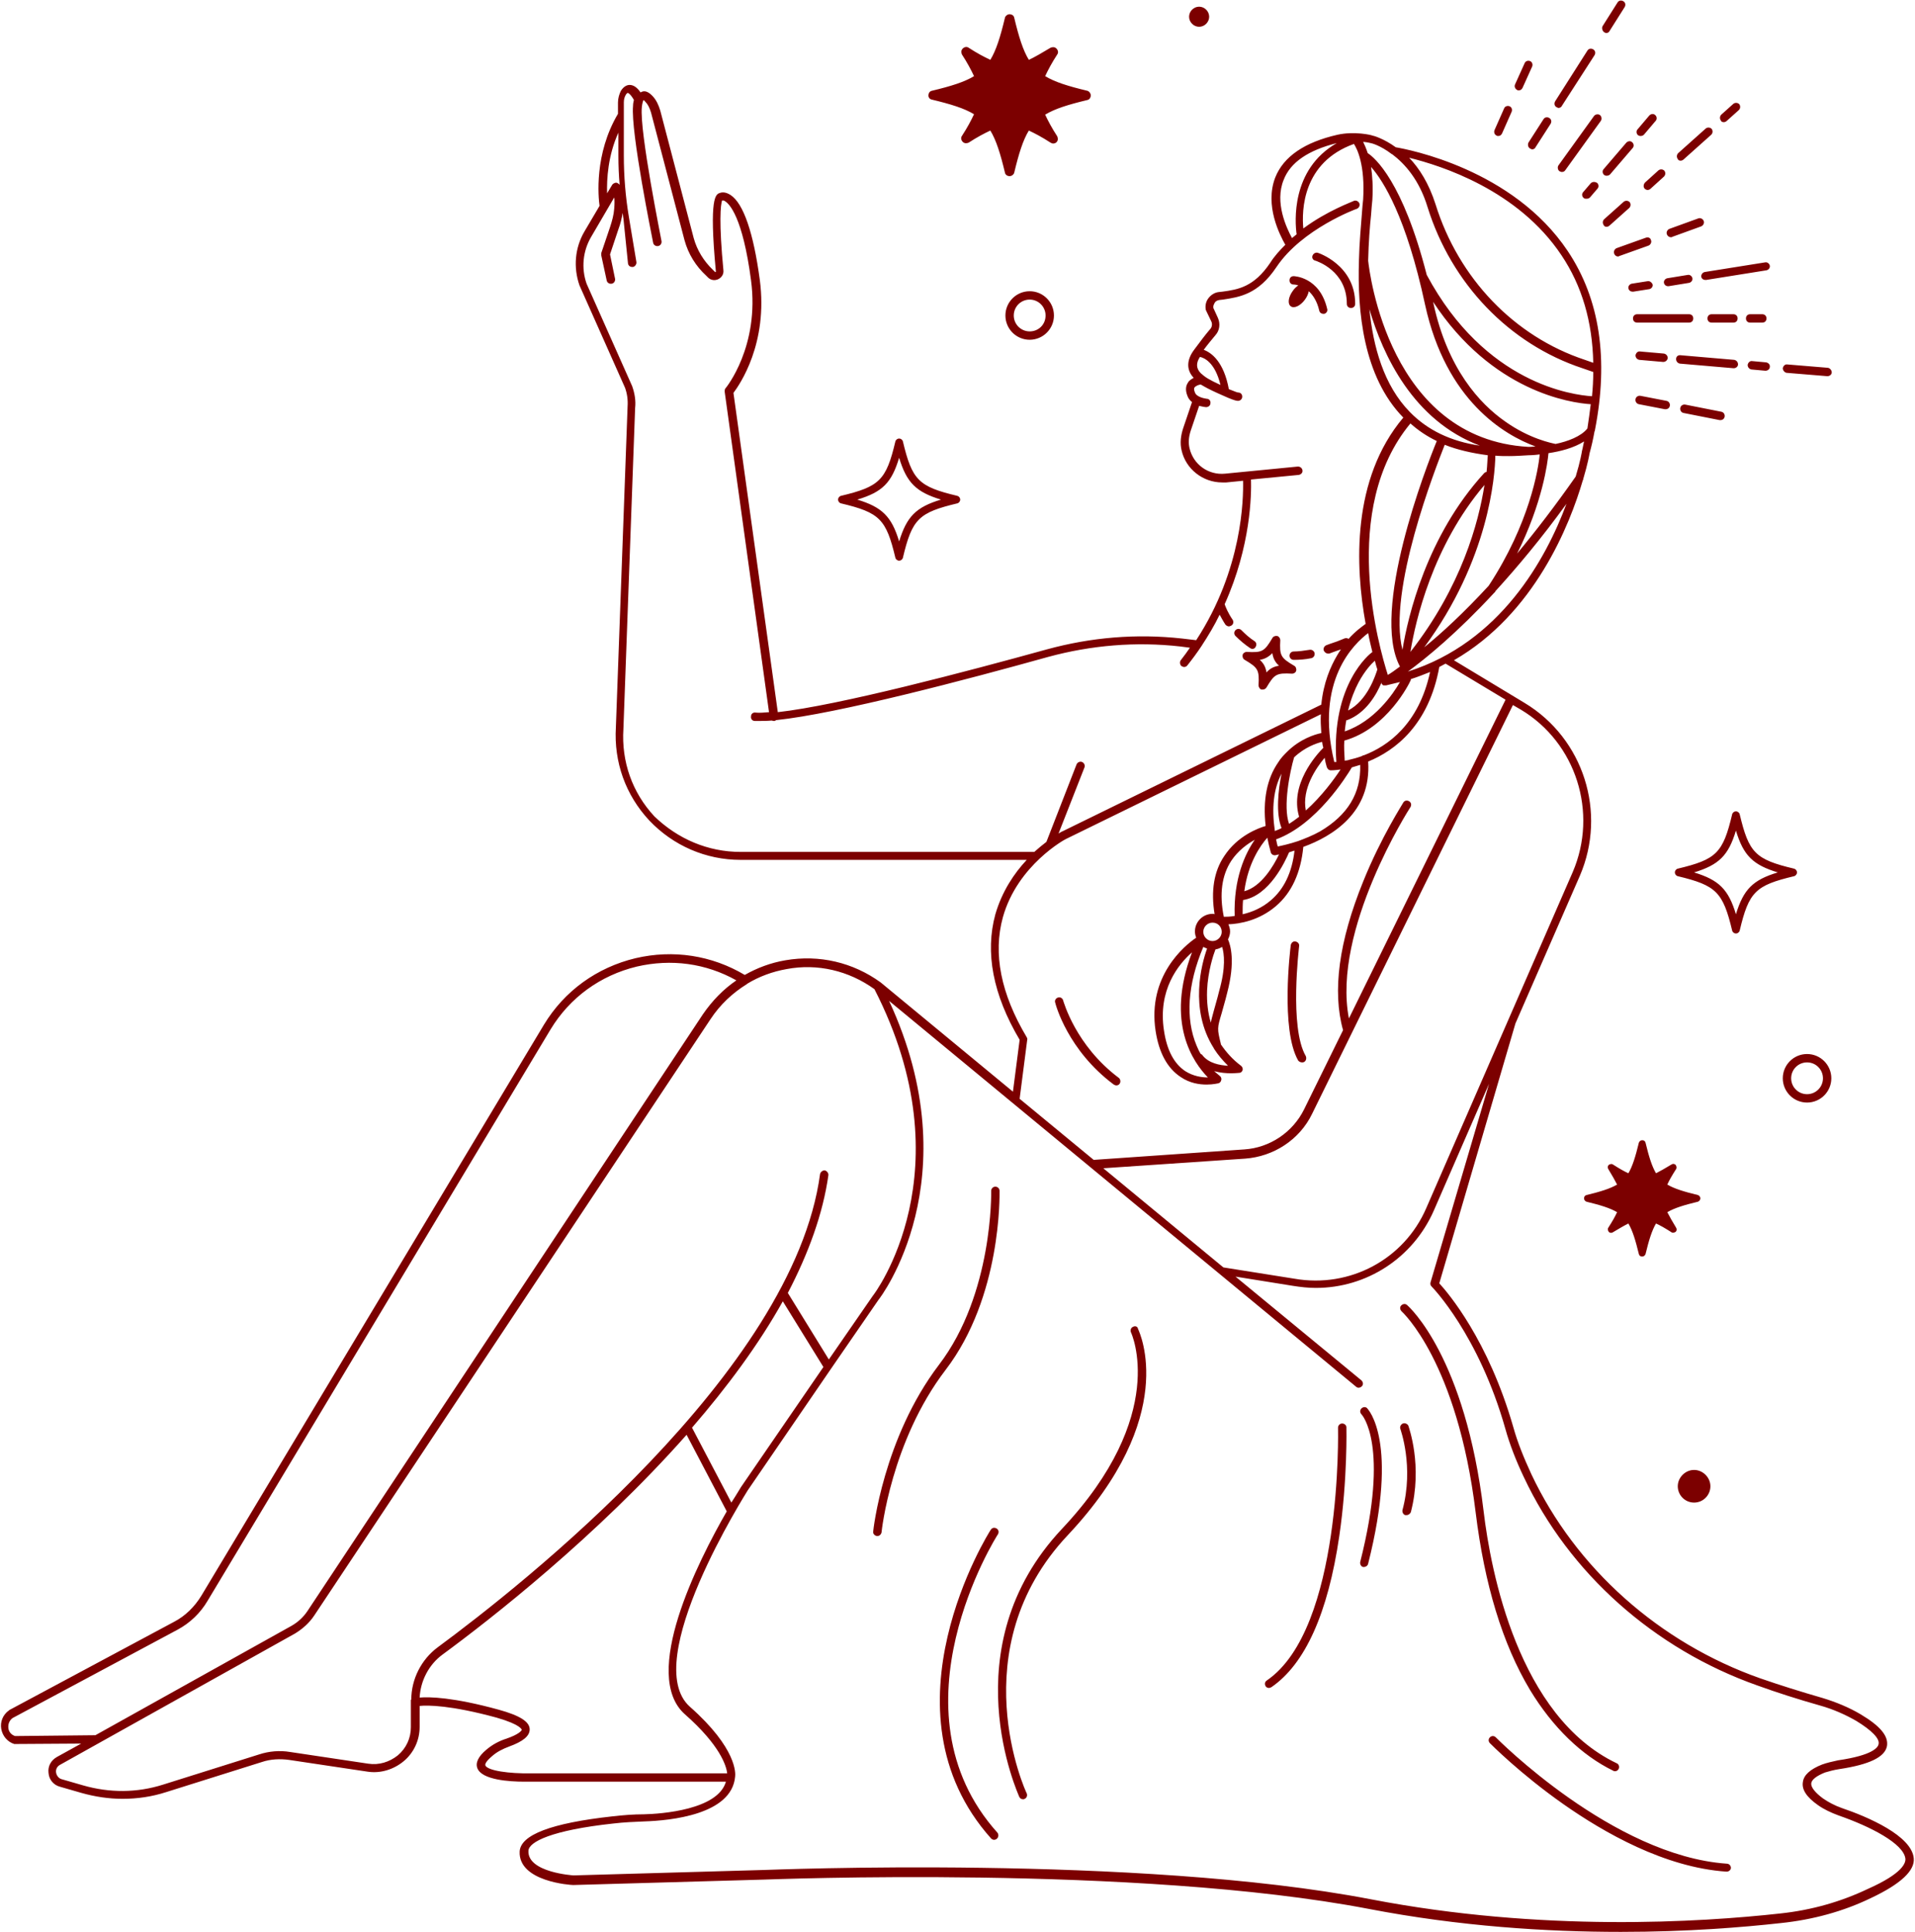 <?xml version="1.0" encoding="UTF-8" standalone="no"?><svg xmlns="http://www.w3.org/2000/svg" xmlns:xlink="http://www.w3.org/1999/xlink" fill="#000000" height="461.8" preserveAspectRatio="xMidYMid meet" version="1" viewBox="0.0 -0.2 457.7 461.8" width="457.7" zoomAndPan="magnify"><g id="change1_1"><path d="M313.7,60.9c0.2-0.5,0.7-0.8,1.2-0.7c0.1,0,9,2.9,9,12.2c0,0.6-0.4,1-1,1s-1-0.4-1-1 c0-7.9-7.2-10.2-7.5-10.3C313.8,62,313.5,61.4,313.7,60.9z M312.8,69.4c1,0.9,2,2.4,2.5,4.6c0.1,0.5,0.5,0.8,1,0.8 c0.1,0,0.2,0,0.2,0c0.5-0.1,0.9-0.7,0.7-1.2c-1.8-7.7-8-7.8-8-7.8c-0.6,0-1,0.4-1,1s0.4,1,1,1c0,0,0.5,0,1.1,0.2 c-0.4,0.3-0.9,0.7-1.3,1.3c-1.1,1.5-1.3,3.1-0.5,3.7c0.8,0.6,2.3-0.1,3.4-1.6C312.4,70.7,312.7,70,312.8,69.4z M311.2,253.7 c0.2,0,0.3,0,0.5-0.1c0.5-0.3,0.6-0.9,0.4-1.4c-4-6.8-1.6-26.1-1.6-26.3c0.1-0.5-0.3-1-0.9-1.1c-0.5-0.1-1,0.3-1.1,0.9 c-0.1,0.8-2.5,20.2,1.8,27.6C310.5,253.5,310.8,253.7,311.2,253.7z M266.2,259c0.2,0.1,0.4,0.2,0.6,0.2c0.3,0,0.6-0.1,0.8-0.4 c0.3-0.4,0.2-1.1-0.2-1.4c-10.4-7.8-13.2-18.3-13.3-18.5c-0.1-0.5-0.7-0.9-1.2-0.7c-0.5,0.1-0.9,0.7-0.7,1.2 C252.3,239.9,255.2,250.8,266.2,259z M447.2,453.4c-6.6,3.2-13.9,5.2-21.6,6c-9,1-22.3,2.1-38.2,2.1c-17.7,0-38.5-1.3-60.3-5.5 c-55.4-10.6-143.5-7-144.4-7l-45.7,1.3c-0.6,0-13.1-0.8-12.8-8c0.2-4,7.6-6.8,22.1-8.4c2.6-0.3,5.1-0.5,7.6-0.5 c4.3-0.1,17.7-1.1,19.6-7.8h-46.8c-0.4,0-0.8,0-1.4,0c-3.5,0-10.1-0.4-11.2-3.2c-0.5-1.3,0.2-2.8,2.1-4.4c1.4-1.2,3-2.1,4.9-2.7 c2.9-1,3.6-1.9,3.6-2.1c0,0-0.1-1.2-6-2.9c-11-3-16.5-3-18.4-2.8v5c0,3.2-1.4,6.2-3.8,8.2s-5.6,3-8.7,2.5l-18.7-2.8 c-2.2-0.3-4.4-0.2-6.5,0.5l-22.9,7.2c-3.4,1.1-6.9,1.6-10.4,1.6c-3.3,0-6.6-0.5-9.8-1.4l-5.2-1.5c-1.5-0.4-2.6-1.7-2.7-3.3 c-0.2-1.6,0.6-3,2-3.8l5.8-3.2l-15.7,0.1c0,0,0,0,0,0c-0.1,0-0.2,0-0.3,0c-1.6-0.5-2.8-1.9-3.1-3.6c-0.3-1.7,0.4-3.4,1.8-4.4 c0,0,0.1,0,0.1-0.1l39.4-21.1c2.7-1.4,4.9-3.6,6.5-6.2l81.9-136.5c4.9-8.1,12.7-13.7,21.9-15.9c9-2.1,18.2-0.7,26.1,4 c3-1.7,6.2-2.9,9.7-3.5c8.1-1.4,16.2,0.5,22.8,5.3c0,0,0,0,0,0c0,0,0,0,0,0l31.6,26.1l1.6-12.4c-6.4-10.8-8.3-20.9-5.8-30 c1.6-5.5,4.5-9.8,7.5-13H177c-8.3,0-16.1-3.4-21.8-9.4c-5.7-6.1-8.5-14-8-22.3l2.8-76.7c0.1-1.5-0.1-3-0.6-4.4l-10.9-24.5 c-1.5-4.3-1.1-9,1.2-12.9l3.6-6.1c-0.3-2.1-1.3-12.4,4.4-22v-2.7c0-1,0.3-2,0.7-2.8c0.7-1.1,1.5-1.4,2.1-1.4c0,0,0,0,0,0 c0.9,0,1.8,0.6,2.6,1.8c0.1-0.1,0.3-0.2,0.4-0.2c0.8-0.3,1.7,0.2,2.6,1.2c0.8,0.9,1.3,2,1.7,3.3l8,30.5c0.8,2.9,2.4,5.5,4.6,7.6 l0.5,0.5c0,0,0.1,0.1,0.1,0c0.1,0,0.1-0.1,0.1-0.1c-1.7-18,0-18.5,1-18.8c0.6-0.2,1.4-0.2,2.5,0.5c3.1,2,5.5,9.1,7,20.3 c2,15.2-4.8,25-6.3,27l10.6,76.3c14.5-1.6,45.5-9.8,64.3-15c10.6-2.9,21.4-3.8,32.3-2.6l3.4,0.4c11.1-17,11.3-33.9,11.2-38.1l-4,0.4 c-0.3,0-0.6,0-1,0c-4.6,0-8.7-3.2-9.7-7.7c-0.4-1.7-0.2-3.5,0.4-5.3l2.1-6.2c-0.5-0.4-0.9-0.9-1.1-1.5c-0.6-1.5-0.3-2.5,0.1-3.1 c0.3-0.6,0.9-0.9,1.4-1.2c-1.8-1.9-1.7-4.3,0.1-6.7c0.2-0.3,0.4-0.5,0.6-0.8c0.9-1.2,2-2.7,3.2-4.1c0.5-0.5,0.6-1.3,0.3-1.9 l-1.2-2.5c0-0.1-0.1-0.2-0.1-0.2c-0.2-1,0-2,0.6-2.8c0.6-0.8,1.5-1.4,2.5-1.5l0.9-0.1c3.7-0.5,7.5-1.1,11.4-6.9c1-1.6,2.3-3,3.6-4.3 c-1.3-2.3-5-9.4-2.4-16.1c2-5,7-8.4,14.9-10.2c4.1-0.9,8.2,0.1,8.3,0.2c0.2,0,2.7,0.7,5.6,2.8c2.9,0.5,28,5.2,41.1,24.8 c7.7,11.5,9.8,25.9,6.5,42.8c0,0.1,0,0.2-0.1,0.3c-0.3,1.7-0.7,3.5-1.2,5.3c0,0.1-0.4,2.4-1.5,6.1c0,0.1,0,0.2-0.1,0.3 c-3.1,10.6-11.5,31.9-30.8,43l16.9,10.2c14.1,8.5,19.7,26.2,13.2,41.3l-15.4,35.3L344,306.5c2.1,2.3,11.7,13.5,17.7,34.4 c1,3.6,2.5,7.3,4.3,11.2c10.6,22.5,30.6,40.3,54.7,48.8c4.6,1.6,9.7,3.2,14.9,4.7c3.3,1,6.4,2.3,9.1,3.9c4.7,2.8,6.7,5.2,6.3,7.6 c-0.5,2.6-4.1,4.4-11.4,5.5c-1.3,0.2-2.4,0.5-3.4,0.8c-2,0.8-3.2,1.7-3.3,2.6c-0.1,0.9,0.9,2.2,2.8,3.6c1.3,0.9,2.8,1.7,4.5,2.3 c6.2,2.1,16.7,6.6,17.2,12C457.7,446.8,454.4,450,447.2,453.4z M363.5,169.4l-1.9-1.1l-48,97.7c-3,6.2-9.2,10.2-16,10.7l-33.9,2.3 l28.7,23.7l17,2.7c13.2,2.3,26.2-4.6,31.5-16.9l35-80.3C382,194,376.7,177.3,363.5,169.4z M374.4,120.2c-6,8.3-11.8,15.2-17,20.9 c0,0,0,0,0,0.1c-0.1,0.1-0.2,0.2-0.3,0.3c-8.8,9.5-16.1,15.5-20.6,18.8C358.6,153.3,369.5,133.4,374.4,120.2z M325.1,182.6 c-0.7,0.2-1.3,0.4-2,0.6c-1.3,2.2-8.5,13.7-18.1,17.2c0.1,0.5,0.2,1.1,0.4,1.7c1-0.2,2.8-0.6,4.9-1.3c0,0,0,0,0,0 c1.6-0.6,3.4-1.3,5.2-2.3C322.1,194.6,325.3,189.4,325.1,182.6z M292.1,226.1c-0.5,0.3-1,0.5-1.6,0.6c-0.5,1.3-1.8,5.2-2,9.8 c-0.1,2.8,0.2,5.4,0.9,7.7c0.1-0.7,0.4-1.6,0.7-2.8c0.3-1.2,0.8-2.7,1.3-4.8C293,231,292.6,227.7,292.1,226.1z M284.9,227.4 c-3.3,2.9-8.2,9-6.7,18.7c0.7,4.7,2.4,7.9,5.1,9.7c1.9,1.2,3.9,1.5,5.4,1.5C285.2,253.7,278.5,244.3,284.9,227.4z M293.5,254.5 c-1.3-1.3-2.4-2.6-3.3-4c0-0.1-0.1-0.1-0.1-0.2c-5.9-9.3-2.9-20.2-1.6-23.8c-0.3-0.1-0.7-0.3-0.9-0.4c-3.8,9-4.3,17.2-1.6,23.6 c0.3,0.7,0.6,1.4,1,2c0.2,0.1,0.3,0.1,0.4,0.3C288.9,253.9,291.5,254.4,293.5,254.5z M289.8,220.3c-1.2,0-2.2,1-2.2,2.2 s1,2.2,2.2,2.2s2.2-1,2.2-2.2S291.1,220.3,289.8,220.3z M295.1,218.7c-0.3-8.9,2.5-14.9,4.8-18.2c-1.8,1-4,2.6-5.6,5 c-2.3,3.5-2.9,8-1.8,13.4C293.1,218.9,294,218.9,295.1,218.7z M318.9,181.9c0.1,0,0.3,0,0.5,0c-1.3-18.7,8.1-25.9,8.5-26.2 c0,0,0.1,0,0.1-0.1c-0.3-1.3-0.7-2.8-1-4.5C323.7,153.6,314.2,162.4,318.9,181.9z M378.6,105.3c-2.5,1.6-5.8,2.4-8.5,2.8 c-0.2,2.2-1.4,11.8-7.5,24c4.4-5.3,9.1-11.4,14-18.4c1.1-3.6,1.5-6,1.5-6.1C378.3,106.9,378.4,106.1,378.6,105.3z M355.8,139.8 c9.8-14.9,11.9-28,12.2-31.4c-1.5,0.2-2.6,0.2-2.7,0.2c-1.6,0.1-3.1,0.2-4.6,0.2c-1.1,0-2.2,0-3.3-0.1c-0.1,4.8-1.5,24.8-17,45.8 C344.6,151.1,349.8,146.3,355.8,139.8z M320.4,183.7c-1.4,0.2-2.2,0.2-2.3,0.2c0,0,0,0,0,0c-0.5,0-0.8-0.3-1-0.8 c-0.2-0.7-0.4-1.5-0.5-2.2c-2,2.4-5.5,7.4-4.5,12.6C315.9,190.1,318.9,186,320.4,183.7z M324.7,162.9c-0.9,1.7-1.8,3.9-2.5,6.7 c4.7-2.4,6.6-8.6,7-9.8c-0.2-0.6-0.4-1.3-0.6-2.1C327.8,158.4,326.2,160.1,324.7,162.9z M321.4,174.6c7.1-2.4,11.6-9,13.2-11.8 c-1.1,0.3-2.2,0.5-3.3,0.8c-0.1,0-0.1,0-0.2,0c0,0,0,0,0,0c0,0,0,0,0,0c0,0,0,0,0,0c0,0,0,0,0,0c-0.1,0-0.2,0-0.3,0c0,0-0.1,0-0.1,0 c-0.1,0-0.1,0-0.2-0.1c0,0-0.1,0-0.1-0.1c0,0-0.1-0.1-0.1-0.1c0,0-0.1-0.1-0.1-0.1c0,0,0,0,0-0.1c0,0,0,0,0-0.1c0,0,0,0,0-0.1 c-1.2,2.9-3.7,7.3-8.2,9c-0.1,0-0.1,0-0.2,0C321.6,172.8,321.5,173.7,321.4,174.6z M345.3,106.1c-2.2,5.6-13.7,34.9-10.1,49 c1.3-8,5.8-27.2,19.5-42.2c0.2-0.2,0.4-0.3,0.6-0.3c0.2-1.8,0.2-3.2,0.3-4C351.8,108.1,348.3,107.3,345.3,106.1z M337.1,155.6 c12.2-15.6,16.3-30.9,17.7-39.9C342.4,130.3,338.3,148.2,337.1,155.6z M380.2,96.4c-4.8-0.3-23.6-3-37.7-24.5c0,0.1,0.1,0.2,0.1,0.4 c3.4,15.7,11.1,24,17.1,28.2c5.9,4.2,11.2,5.2,12.1,5.4c2.9-0.6,6.1-1.8,7.6-3.7C379.7,100.1,380,98.2,380.2,96.4z M327.7,39.7 c0.3,2.1,0.5,4.7,0.3,7.9c-0.1,0.9-0.2,2.1-0.3,3.5c-0.3,2.8-0.6,6.6-0.7,11c0.3,2.7,5,42.6,38.3,44.5c0.2,0,0.8,0,1.7-0.1 c-7.4-2.7-21.4-10.9-26.4-33.9C336.1,51.6,330.6,43,327.7,39.7z M327.3,73.7c0.9,8.9,3.4,18.2,9.7,24.6c4.2,4.3,9.8,7,16.7,8 C337.7,100.3,330.5,84.6,327.3,73.7z M331.7,161.1c0.7-0.4,1.7-1.1,2.9-2c-7.1-13.3,6.3-47.8,8.8-53.9c-2.3-1.1-4.4-2.5-6.3-4.2 C320.1,121.5,329.6,154.5,331.7,161.1z M316,177.1c-1.3,0.3-4.2,1.3-6.7,3.7c-1,3.4-2.7,11.7-1.2,15.9c0.8-0.5,1.6-1.1,2.4-1.7 c-2.3-7.7,4.1-14.8,5.8-16.5C316.1,178,316.1,177.6,316,177.1z M306.3,184.7c-1.9,3.6-2.4,8.2-1.6,13.7c0.5-0.2,1.1-0.4,1.6-0.7 C304.9,194.2,305.5,188.6,306.3,184.7z M302.9,200c-1.6,1.8-4.6,6-5.5,12.8c4.1-1.1,7-6.1,8.3-8.8c-0.6,0.1-0.9,0.2-0.9,0.2 c0,0-0.1,0-0.1,0c-0.5,0-0.9-0.3-1-0.8C303.4,202.3,303.1,201.1,302.9,200z M303.7,215c3.2-2.7,5.1-6.7,5.7-11.9 c-0.5,0.1-0.9,0.3-1.3,0.4c-0.9,2.1-4.7,10.4-11,11.4c-0.1,1.1-0.1,2.2-0.1,3.4C299.2,217.8,301.6,216.8,303.7,215z M341.8,160.4 c-1.5,0.6-3,1.2-4.6,1.7c0,0.1,0,0.3-0.1,0.4c-0.2,0.5-5.5,11.4-15.8,14.3c-0.1,1.5,0,3.1,0.1,4.8c0.2,0,0.4-0.1,0.7-0.1 c0.1,0,0.2-0.1,0.3-0.1c0.9-0.2,2-0.5,3.1-0.9c0.1-0.1,0.3-0.2,0.5-0.2c0,0,0,0,0,0C331.7,178.1,339.1,172.9,341.8,160.4z M336.8,37.5c2.4,2.5,4.7,6.1,6.3,11.1c5.5,17.7,18.8,31.6,35.7,37.2l2,0.7c-0.2-9.8-2.7-18.4-7.6-25.7 C362.8,45.2,344.5,39.4,336.8,37.5z M327.6,34c0,0-0.7-0.2-1.8-0.3c0.3,0.6,0.7,1.5,1.1,2.7c1.7,1.1,8.4,6.8,14.1,29.1 c14,26.1,35,28.7,39.5,29c0.2-2,0.3-3.9,0.3-5.8l-2.6-0.9c-17.5-5.8-31.3-20.2-37-38.5c-2-6.6-5.5-10.4-8.4-12.6 c-0.1,0-0.1-0.1-0.2-0.1C330,34.6,327.8,34,327.6,34z M308.8,56.7c0.4-0.3,0.7-0.6,1.1-0.9c-0.4-2.9-1.4-15.5,9.6-21.8 c-6.8,1.7-11.1,4.6-12.7,8.8C304.6,48.2,307.5,54.3,308.8,56.7z M291.7,91.8c-1.3-5.4-3.9-6.5-4.9-6.7c-1,1.5-0.9,2.8,0.2,3.9 C288.1,90,288.9,90.5,291.7,91.8z M145.1,46l1.2-2c0.1-0.2,0.4-0.4,0.7-0.5c0.3-0.1,0.6,0,0.8,0.2c0.1,0.1,0.2,0.1,0.3,0.3 c-0.2-2.3-0.3-4.6-0.3-6.9v-5.6C145.3,37,145,42.6,145.1,46z M177,203.4h70.2c1-0.9,2-1.7,2.9-2.4l7.2-18.5c0.2-0.5,0.8-0.8,1.3-0.6 c0.5,0.2,0.8,0.8,0.6,1.3L253,199c0.5-0.3,0.8-0.5,0.9-0.5l61.9-30.3c0.5-5.2,2.2-9.1,3.8-11.8c0.3-0.5,0.6-1,0.9-1.4 c-0.6,0.2-1.2,0.4-2,0.7l-0.8,0.3c-0.1,0-0.2,0-0.3,0c-0.4,0-0.8-0.3-1-0.7c-0.2-0.5,0.1-1.1,0.6-1.3l0.8-0.3 c1.5-0.5,2.1-0.7,3.5-1.3c0.4-0.2,0.8-0.1,1,0.1c1.7-1.9,3.3-3,4.1-3.6c-2.5-13.7-3.4-34.6,9-49.3c-9.6-9.8-11-25.5-10.6-37.5 c0,0,0,0,0,0c0,0,0,0,0-0.1c0.1-4.4,0.5-8.3,0.7-11.1c0.1-1.4,0.2-2.6,0.3-3.4c0.5-8.2-1.4-12.1-2.2-13.3 c-12.3,4.4-12.5,15.9-12.1,20.2c5.8-4.3,11.8-6.4,12.1-6.6c0.5-0.2,1.1,0.1,1.3,0.6c0.2,0.5-0.1,1.1-0.6,1.3 c-0.1,0-13.1,4.8-19.2,13.9c-4.4,6.6-8.9,7.2-12.8,7.8l-0.9,0.1c-0.5,0.1-0.9,0.3-1.1,0.7c-0.2,0.4-0.4,0.8-0.3,1.2l1.1,2.4 c0.6,1.4,0.4,3-0.6,4.1c-1,1.2-2,2.4-2.8,3.5c1.9,0.7,4.8,2.9,6,9.4c1.7,0.7,2.1,0.8,2.2,0.8c0.6,0,1,0.4,1,1c0,0.6-0.5,1-1,1 c-0.3,0-0.9,0-4.8-1.8c-2-0.9-3.1-1.5-4.1-2.1c-0.4,0-1.2,0.3-1.5,0.7c-0.2,0.3-0.1,0.7,0.1,1.2c0.4,1.1,2.2,1.4,2.8,1.5 c0.6,0,1,0.5,0.9,1.1c0,0.5-0.5,0.9-1,0.9c0,0,0,0-0.1,0c-0.1,0-0.8-0.1-1.6-0.3l-2,5.9c-0.5,1.5-0.6,2.9-0.3,4.2 c0.9,3.9,4.5,6.5,8.5,6.1l17.4-1.7c0.5,0,1,0.3,1.1,0.9c0.1,0.5-0.3,1-0.9,1.1l-11.4,1.1c0.1,3.5,0,15.8-6.3,29.8 c0.2,0.6,0.8,2.1,1.9,3.7c0.3,0.5,0.2,1.1-0.3,1.4c-0.2,0.1-0.4,0.2-0.6,0.2c-0.3,0-0.6-0.2-0.8-0.4c-0.6-0.9-1-1.7-1.4-2.4 c-1.2,2.5-2.7,5-4.4,7.6c0,0,0,0,0,0c-1,1.5-2.1,3-3.3,4.5c-0.2,0.3-0.5,0.4-0.8,0.4c-0.2,0-0.4-0.1-0.6-0.2c-0.4-0.3-0.5-1-0.2-1.4 c0.8-1,1.5-2,2.2-3l-2.3-0.3c-10.6-1.2-21.3-0.3-31.6,2.5c-19,5.3-50.4,13.6-65,15.1c-0.1,0.1-0.3,0.2-0.5,0.2c0,0-0.1,0-0.1,0 c-0.2,0-0.3-0.1-0.5-0.1c-1.1,0.1-2.1,0.1-2.9,0.1c-0.4,0-0.8,0-1.1,0c-0.6,0-1-0.5-0.9-1.1c0-0.6,0.5-1,1.1-0.9 c0.9,0.1,2,0,3.2-0.1l-10.6-76.6c0-0.3,0-0.6,0.2-0.8c0.1-0.1,8.2-10,6.1-25.8c-2-15.2-5.2-18.3-6.2-18.9c-0.2-0.2-0.5-0.2-0.7-0.2 c-0.4,0.9-0.8,5.3,0.3,16.7c0.1,0.9-0.4,1.7-1.2,2.1c-0.8,0.4-1.7,0.3-2.4-0.3l-0.5-0.5c-2.5-2.3-4.3-5.2-5.2-8.5l-8-30.5 c-0.3-1-0.7-1.9-1.3-2.5c-0.2-0.3-0.4-0.4-0.5-0.5c-0.1,0.2-0.3,0.7-0.4,1.7c-0.6,5.8,4.7,31.8,4.7,32c0.1,0.5-0.2,1.1-0.8,1.2 c-0.5,0.1-1.1-0.2-1.2-0.8c-0.2-1.1-5.4-26.5-4.8-32.7c0-0.5,0.1-1,0.2-1.4c0-0.1-0.1-0.1-0.1-0.2c-0.9-1.5-1.4-1.5-1.4-1.5 c0,0-0.2,0.1-0.4,0.4c-0.3,0.5-0.5,1.1-0.5,1.8V37c0,4.9,0.4,9.8,1.2,14.6l1.8,10.8c0.1,0.5-0.3,1.1-0.8,1.2c-0.1,0-0.1,0-0.2,0 c-0.5,0-0.9-0.3-1-0.8L149,52c-0.1-0.4-0.1-0.9-0.2-1.3c-0.2,1.3-0.5,2.6-1,3.9l-2,6l1.2,5.8c0.1,0.5-0.2,1.1-0.8,1.2 c-0.5,0.1-1.1-0.2-1.2-0.8l-1.3-6c0-0.2,0-0.4,0-0.5l2.1-6.2c0.5-1.5,0.9-3,1-4.4c0.1-1.2,0.1-2.1,0-2.7l-5.5,9.4 c-2,3.4-2.4,7.5-1.1,11.2l10.9,24.5c0.6,1.7,0.9,3.5,0.7,5.2l-2.8,76.7c-0.5,7.8,2.1,15.2,7.4,20.9C162,200.3,169.2,203.4,177,203.4 z M245.5,248.4l-1.8,14l17.7,14.6l36-2.5c6.1-0.4,11.6-4.1,14.3-9.6l9.3-18.9c-2.6-9.3-1-21.2,4.8-35.5c4.3-10.7,9.6-18.8,9.6-18.9 c0.3-0.5,0.9-0.6,1.4-0.3c0.5,0.3,0.6,0.9,0.3,1.4c-0.2,0.3-18.8,29.3-14.7,50.5l37.4-76.1c0,0,0,0,0-0.1l-14.3-8.6 c-0.5,0.3-1,0.5-1.5,0.8c-2.5,13.9-10.6,20-17,22.6c0.8,12.2-8.6,17.9-15.5,20.4c-0.6,6.2-2.8,11-6.6,14.2c-4,3.4-8.6,4.2-11.3,4.3 c0.2,0.5,0.4,1.1,0.4,1.7c0,0.7-0.2,1.3-0.5,1.9c0.6,1.4,1.8,5.2-0.2,12.8c-0.5,2.1-1,3.6-1.3,4.8c-1.1,3.7-1.1,3.7-0.2,7.4l0,0.1 c1.3,1.9,2.8,3.6,4.8,5.1c0.3,0.2,0.5,0.7,0.4,1c-0.1,0.4-0.4,0.7-0.8,0.7c-0.1,0-0.9,0.1-2,0.1c-1.1,0-2.5-0.1-4-0.5 c0.8,0.7,1.3,1.1,1.3,1.1c0.3,0.2,0.5,0.6,0.4,1c-0.1,0.4-0.3,0.7-0.7,0.8c-0.1,0-1.2,0.3-2.8,0.3c-1.7,0-4-0.3-6.2-1.8 c-3.2-2.1-5.2-5.8-6-11c-2-13.1,6.9-20.4,9.7-22.3c-0.2-0.5-0.3-1-0.3-1.5c0-2.3,1.9-4.2,4.2-4.2c0.2,0,0.4,0,0.5,0.1 c-0.9-5.5-0.2-10.2,2.3-13.9c3.2-4.9,8.2-6.7,9.9-7.2c-0.7-6.2,0.3-11.3,3-15.2c0.6-1,1.4-1.8,2.1-2.5c0,0,0,0,0,0 c3.1-3.1,6.7-4.2,8.2-4.5c-0.1-1.6-0.2-3.1-0.1-4.5l-60.9,29.8c-0.1,0-11.6,6.2-15.1,18.7c-2.4,8.7-0.5,18.3,5.7,28.7 C245.5,247.9,245.6,248.1,245.5,248.4z M22.8,414.5l46.8-26.1c1.6-0.9,2.9-2.1,3.9-3.6L168,242.2c2.2-3.2,4.9-6,8-8.1 c-7.3-4.1-15.6-5.2-23.8-3.3c-8.7,2.1-16,7.4-20.6,15L49.6,382.4c-1.7,2.9-4.2,5.3-7.2,6.9L3,410.4c-0.8,0.6-1.1,1.5-1,2.4 c0.1,0.9,0.7,1.6,1.6,1.9L22.8,414.5z M98.3,406c0-4.9,2.4-9.6,6.3-12.5c19.8-14.6,85-65.8,91.4-113.1c0.1-0.5,0.6-0.9,1.1-0.9 c0.5,0.1,0.9,0.6,0.9,1.1c-1.3,9.3-4.8,18.8-9.7,28.2l9.8,15.9l10.5-15.2c0.3-0.3,22.7-29.8,0.4-73.3c-6.1-4.4-13.6-6.2-21-4.8 c-3.4,0.6-6.6,1.8-9.4,3.5c0,0-0.1,0.1-0.1,0.1c-3.4,2.1-6.4,4.9-8.7,8.4L75.1,385.9c-1.2,1.8-2.8,3.2-4.6,4.3l-56.2,31.4 c-0.7,0.4-1,1.1-0.9,1.8s0.6,1.4,1.3,1.6l5.2,1.5c6.3,1.8,12.8,1.8,19.1-0.2l22.9-7.2c2.4-0.8,5-1,7.4-0.6l18.7,2.8 c2.6,0.4,5.1-0.4,7.1-2c2-1.7,3.1-4.1,3.1-6.7V406z M177.1,355.2l19.7-28.7l-9.7-15.7c-5.8,10.4-13.4,20.6-21.7,30.2l9.4,17.9 C176.1,356.9,176.9,355.5,177.1,355.2z M173.8,423.6c-0.2-1.8-1.7-6.7-10.1-14.1c-10.6-9.4,3.1-36.5,10-48.5l-9.6-18.3 c-21.5,24.3-47,44.2-58.3,52.5c-3.3,2.4-5.3,6.3-5.5,10.3c2.3-0.2,8-0.1,18.9,2.9c5.1,1.4,7.4,2.9,7.4,4.7c0,1.6-1.6,2.9-4.9,4.1 c-1.6,0.6-3,1.3-4.2,2.4c-1.3,1.1-1.6,1.8-1.5,2.1c0.5,1.3,5.9,2,10.7,1.9H173.8z M455.4,444c-0.4-3.6-8.4-7.7-15.9-10.3 c-1.9-0.7-3.6-1.5-5-2.5c-2.7-1.9-3.9-3.7-3.6-5.5c0.2-1.7,1.8-3.1,4.6-4.2c1.1-0.4,2.4-0.7,3.8-1c8.3-1.2,9.6-3.1,9.7-3.9 c0.3-1.3-1.7-3.3-5.3-5.5c-2.6-1.5-5.5-2.8-8.7-3.7c-5.3-1.5-10.3-3.1-15-4.8c-24.6-8.7-45-26.8-55.8-49.8c-1.9-4-3.4-7.9-4.4-11.5 c-6.4-22.6-17.5-33.9-17.6-34c-0.3-0.3-0.4-0.6-0.3-1l14-47.5l-13.2,30.3c-5,11.4-16.1,18.5-28.2,18.5c-1.8,0-3.6-0.2-5.5-0.5 l-13.7-2.2l30.1,24.8c0.4,0.4,0.5,1,0.1,1.4c-0.4,0.4-1,0.5-1.4,0.1l-111.6-92.2c19.7,42.5-2.2,71.1-2.5,71.4l-11.3,16.4 c0,0,0,0,0,0l-20,29.2c-0.2,0.4-26,40.9-13.8,51.7c11.3,10,10.9,16,10.8,16.7c-0.8,9.1-15.5,10.5-21.7,10.7 c-2.4,0.1-4.9,0.2-7.4,0.5c-14.8,1.6-20.2,4.4-20.3,6.5c-0.3,5.2,10.7,5.9,10.8,5.9l45.6-1.3c0.9,0,89.2-3.7,144.9,7 c41,7.9,78.9,5.5,97.9,3.4c7.5-0.8,14.5-2.8,21-5.9C454.8,447.5,455.5,445,455.4,444z M238.9,284.4c0-0.6-0.5-1-1-1 c-0.6,0-1,0.5-1,1c0,0.2,0.5,24.6-12.5,41.6c-13.3,17.5-15.7,39.6-15.7,39.8c-0.1,0.5,0.3,1,0.9,1.1c0,0,0.1,0,0.1,0 c0.5,0,0.9-0.4,1-0.9c0-0.2,2.3-21.8,15.3-38.8C239.4,309.7,238.9,285.4,238.9,284.4z M270.8,316.9c-0.5,0.2-0.7,0.8-0.5,1.3 c0.1,0.2,9.2,19.7-16.5,47c-26.7,28.4-10.3,63.6-10.2,64c0.2,0.4,0.5,0.6,0.9,0.6c0.1,0,0.3,0,0.4-0.1c0.5-0.2,0.7-0.8,0.5-1.3 c-0.2-0.3-15.9-34.4,9.8-61.7c26.7-28.4,17.2-48.4,16.8-49.3C271.9,316.8,271.3,316.6,270.8,316.9z M238.5,366.5 c0.3-0.5,0.2-1.1-0.3-1.4c-0.5-0.3-1.1-0.2-1.4,0.3c-0.3,0.4-27.3,43.2,0.1,73.8c0.2,0.2,0.5,0.3,0.7,0.3c0.2,0,0.5-0.1,0.7-0.3 c0.4-0.4,0.4-1,0.1-1.4C212,408.4,238.2,366.9,238.5,366.5z M320.8,340C320.8,340,320.8,340,320.8,340c-0.6,0-1,0.5-1,1 c0,0.5,1.1,48-17,60.4c-0.5,0.3-0.6,0.9-0.3,1.4c0.2,0.3,0.5,0.4,0.8,0.4c0.2,0,0.4-0.1,0.6-0.2c8-5.5,13.5-17.6,16.2-36.1 c2-13.6,1.7-25.9,1.7-26C321.8,340.4,321.3,340,320.8,340z M385.6,423c0.1,0.1,0.3,0.1,0.4,0.1c0.4,0,0.7-0.2,0.9-0.6 c0.2-0.5,0-1.1-0.5-1.3c-23.5-11.2-30.1-45.9-31.8-60.2c-4.4-36.9-17.8-48.9-18.3-49.3c-0.4-0.4-1-0.3-1.4,0.1 c-0.4,0.4-0.3,1,0.1,1.4c0.1,0.1,13.3,12,17.7,48.1c2.1,17.1,6.4,31.4,13,42.4C371.1,412.6,378,419.3,385.6,423z M412.7,445.2 c-27.2-1.9-54.9-29.9-55.2-30.2c-0.4-0.4-1-0.4-1.4,0c-0.4,0.4-0.4,1,0,1.4c0.1,0.1,7.2,7.3,17.6,14.6c9.7,6.8,24.2,15.1,38.9,16.1 c0,0,0,0,0.1,0c0.5,0,1-0.4,1-0.9C413.7,445.7,413.3,445.2,412.7,445.2z M325.4,336.4c-0.4,0.4-0.4,1,0,1.4 c0.1,0.1,6.8,7.3-0.3,35.3c-0.1,0.5,0.2,1.1,0.7,1.2c0.1,0,0.2,0,0.2,0c0.4,0,0.9-0.3,1-0.8c7.4-29.3,0-36.9-0.3-37.2 C326.4,336,325.8,336,325.4,336.4z M335.3,340c-0.5,0.2-0.8,0.8-0.6,1.3c0,0.1,3.3,9,0.5,19.4c-0.1,0.5,0.2,1.1,0.7,1.2 c0.1,0,0.2,0,0.3,0c0.4,0,0.8-0.3,1-0.7c2.9-11.1-0.5-20.3-0.6-20.7C336.4,340.1,335.8,339.8,335.3,340z M362.6,21.3 c0.1,0.1,0.3,0.1,0.4,0.1c0.4,0,0.7-0.2,0.9-0.6l2.3-5.1c0.2-0.5,0-1.1-0.5-1.3c-0.5-0.2-1.1,0-1.3,0.5l-2.3,5.1 C361.9,20.5,362.1,21,362.6,21.3z M357.7,32.2c0.1,0.1,0.3,0.1,0.4,0.1c0.4,0,0.7-0.2,0.9-0.6l2.3-5.2c0.2-0.5,0-1.1-0.5-1.3 c-0.5-0.2-1.1,0-1.3,0.5l-2.3,5.2C357,31.4,357.2,32,357.7,32.2z M383.4,7.5c0.2,0.1,0.4,0.2,0.5,0.2c0.3,0,0.7-0.2,0.8-0.5l3.6-5.7 c0.3-0.5,0.2-1.1-0.3-1.4c-0.5-0.3-1.1-0.2-1.4,0.3l-3.6,5.7C382.8,6.6,383,7.2,383.4,7.5z M372,25.4c0.2,0.1,0.4,0.2,0.5,0.2 c0.3,0,0.7-0.2,0.8-0.5l7.8-12.1c0.3-0.5,0.2-1.1-0.3-1.4c-0.5-0.3-1.1-0.2-1.4,0.3L371.7,24C371.4,24.5,371.5,25.1,372,25.4z M365.7,35.3c0.2,0.1,0.4,0.2,0.5,0.2c0.3,0,0.7-0.2,0.8-0.5l3.6-5.6c0.3-0.5,0.2-1.1-0.3-1.4c-0.5-0.3-1.1-0.2-1.4,0.3l-3.6,5.6 C365.1,34.4,365.2,35,365.7,35.3z M372.5,39.3c-0.3,0.4-0.2,1.1,0.2,1.4c0.2,0.1,0.4,0.2,0.6,0.2c0.3,0,0.6-0.1,0.8-0.4l8.5-11.8 c0.3-0.4,0.2-1.1-0.2-1.4c-0.4-0.3-1.1-0.2-1.4,0.2L372.5,39.3z M392.1,32.3c0.3,0,0.6-0.1,0.8-0.3l2.8-3.3c0.4-0.4,0.3-1.1-0.1-1.4 c-0.4-0.4-1-0.3-1.4,0.1l-2.8,3.3c-0.4,0.4-0.3,1.1,0.1,1.4C391.6,32.2,391.9,32.3,392.1,32.3z M384,41.8c0.3,0,0.6-0.1,0.8-0.3 l5.4-6.3c0.4-0.4,0.3-1.1-0.1-1.4c-0.4-0.4-1-0.3-1.4,0.1l-5.4,6.3c-0.4,0.4-0.3,1.1,0.1,1.4C383.5,41.7,383.7,41.8,384,41.8z M380.2,43.6l-1.8,2.1c-0.4,0.4-0.3,1.1,0.1,1.4c0.2,0.2,0.4,0.2,0.7,0.2c0.3,0,0.6-0.1,0.8-0.3l1.8-2.1c0.4-0.4,0.3-1.1-0.1-1.4 C381.2,43.2,380.6,43.2,380.2,43.6z M412,29c0.2,0,0.5-0.1,0.7-0.3l2.9-2.6c0.4-0.4,0.4-1,0.1-1.4c-0.4-0.4-1-0.4-1.4-0.1l-2.9,2.6 c-0.4,0.4-0.4,1-0.1,1.4C411.4,28.9,411.7,29,412,29z M401.7,38.2c0.2,0,0.5-0.1,0.7-0.3L409,32c0.4-0.4,0.4-1,0.1-1.4 c-0.4-0.4-1-0.4-1.4-0.1l-6.6,5.9c-0.4,0.4-0.4,1-0.1,1.4C401.1,38.1,401.4,38.2,401.7,38.2z M393.1,44.9c0.2,0.2,0.5,0.3,0.7,0.3 c0.2,0,0.5-0.1,0.7-0.3l3.2-2.9c0.4-0.4,0.4-1,0.1-1.4c-0.4-0.4-1-0.4-1.4-0.1l-3.2,2.9C392.8,43.8,392.7,44.5,393.1,44.9z M384,54 c0.2,0,0.5-0.1,0.7-0.3l4.7-4.2c0.4-0.4,0.4-1,0.1-1.4c-0.4-0.4-1-0.4-1.4-0.1l-4.7,4.2c-0.4,0.4-0.4,1-0.1,1.4 C383.4,53.9,383.7,54,384,54z M399.4,56.5c0.1,0,0.2,0,0.3-0.1l6.9-2.5c0.5-0.2,0.8-0.8,0.6-1.3c-0.2-0.5-0.8-0.8-1.3-0.6l-6.9,2.5 c-0.5,0.2-0.8,0.8-0.6,1.3C398.6,56.3,399,56.5,399.4,56.5z M393.4,56.6l-7,2.5c-0.5,0.2-0.8,0.8-0.6,1.3c0.1,0.4,0.5,0.7,0.9,0.7 c0.1,0,0.2,0,0.3-0.1l7-2.5c0.5-0.2,0.8-0.8,0.6-1.3C394.5,56.7,394,56.4,393.4,56.6z M406.6,65.9c0.1,0.5,0.5,0.8,1,0.8 c0.1,0,0.1,0,0.2,0l14.4-2.3c0.5-0.1,0.9-0.6,0.8-1.1c-0.1-0.5-0.6-0.9-1.1-0.8l-14.4,2.3C406.9,64.9,406.6,65.4,406.6,65.9z M398.8,68.2l4.9-0.8c0.5-0.1,0.9-0.6,0.8-1.1c-0.1-0.5-0.6-0.9-1.1-0.8l-4.9,0.8c-0.5,0.1-0.9,0.6-0.8,1.1c0.1,0.5,0.5,0.8,1,0.8 C398.7,68.2,398.7,68.2,398.8,68.2z M393.8,67l-3.8,0.6c-0.5,0.1-0.9,0.6-0.8,1.1c0.1,0.5,0.5,0.8,1,0.8c0.1,0,0.1,0,0.2,0l3.8-0.6 c0.5-0.1,0.9-0.6,0.8-1.1C394.8,67.3,394.3,66.9,393.8,67z M421.2,76.9c0.6,0,1-0.4,1-1s-0.4-1-1-1h-2.9c-0.6,0-1,0.4-1,1s0.4,1,1,1 H421.2z M414.3,76.9c0.6,0,1-0.4,1-1s-0.4-1-1-1h-5.2c-0.6,0-1,0.4-1,1s0.4,1,1,1H414.3z M390.3,75.9c0,0.6,0.4,1,1,1h12.4 c0.6,0,1-0.4,1-1s-0.4-1-1-1h-12.4C390.7,74.9,390.3,75.3,390.3,75.9z M427,88.9l9.7,0.8c0,0,0.1,0,0.1,0c0.5,0,1-0.4,1-0.9 c0-0.5-0.4-1-0.9-1.1l-9.7-0.8c-0.6-0.1-1,0.4-1.1,0.9C426.1,88.3,426.5,88.8,427,88.9z M422.1,86.4l-3.3-0.3 c-0.6-0.1-1,0.4-1.1,0.9c0,0.6,0.4,1,0.9,1.1l3.3,0.3c0,0,0.1,0,0.1,0c0.5,0,1-0.4,1-0.9C423.1,87,422.7,86.5,422.1,86.4z M400.6,85.6c0,0.6,0.4,1,0.9,1.1l12.8,1.1c0,0,0.1,0,0.1,0c0.5,0,1-0.4,1-0.9c0-0.6-0.4-1-0.9-1.1l-12.8-1.1 C401.1,84.6,400.6,85,400.6,85.6z M397.5,86.3C397.5,86.3,397.6,86.3,397.5,86.3c0.6,0,1-0.4,1.1-0.9c0-0.6-0.4-1-0.9-1.1l-5.7-0.5 c-0.6-0.1-1,0.4-1.1,0.9c0,0.6,0.4,1,0.9,1.1L397.5,86.3z M402.8,96.5c-0.5-0.1-1.1,0.2-1.2,0.8c-0.1,0.5,0.2,1.1,0.8,1.2l8.6,1.7 c0.1,0,0.1,0,0.2,0c0.5,0,0.9-0.3,1-0.8c0.1-0.5-0.2-1.1-0.8-1.2L402.8,96.5z M391.7,96.4l6.2,1.2c0.1,0,0.1,0,0.2,0 c0.5,0,0.9-0.3,1-0.8c0.1-0.5-0.2-1.1-0.8-1.2l-6.2-1.2c-0.5-0.1-1.1,0.2-1.2,0.8C390.8,95.8,391.2,96.3,391.7,96.4z M200.3,119.2 c0-0.4,0.3-0.8,0.7-0.9c9.2-2.2,10.8-3.7,13-13c0.1-0.4,0.5-0.7,0.9-0.7c0.4,0,0.8,0.3,0.9,0.7c2.2,9.2,3.7,10.8,13,13 c0.4,0.1,0.7,0.5,0.7,0.9s-0.3,0.8-0.7,0.9c-9.2,2.2-10.8,3.7-13,13c-0.1,0.4-0.5,0.7-0.9,0.7c-0.4,0-0.8-0.3-0.9-0.7 c-2.2-9.2-3.7-10.8-13-13C200.6,120,200.3,119.6,200.3,119.2z M204.9,119.2c5.9,1.8,8.2,4,10,10c1.8-5.9,4-8.2,10-10 c-5.9-1.8-8.2-4-10-10C213.1,115.2,210.9,117.4,204.9,119.2z M401,209.2c-0.4-0.1-0.7-0.5-0.7-0.9s0.3-0.8,0.7-0.9 c9.2-2.2,10.8-3.7,13-13c0.1-0.4,0.5-0.7,0.9-0.7c0.4,0,0.8,0.3,0.9,0.7c2.2,9.2,3.7,10.8,13,13c0.4,0.1,0.7,0.5,0.7,0.9 s-0.3,0.8-0.7,0.9c-9.2,2.2-10.8,3.7-13,13c-0.1,0.4-0.5,0.7-0.9,0.7s-0.8-0.3-0.9-0.7C411.8,213,410.2,211.4,401,209.2z M404.9,208.3c5.9,1.8,8.2,4,10,10c1.8-5.9,4-8.2,10-10c-5.9-1.8-8.2-4-10-10C413.1,204.3,410.8,206.5,404.9,208.3z M222.7,23.6 c4.6,1.1,7.8,2.1,10.1,3.5c-0.7,1.5-1.6,3.2-2.9,5.2c-0.3,0.4-0.2,1,0.2,1.4c0.4,0.4,0.9,0.4,1.4,0.2c2-1.3,3.7-2.2,5.2-2.9 c1.4,2.3,2.4,5.5,3.5,10.1c0.1,0.5,0.6,0.8,1.1,0.8s1-0.4,1.1-0.8c1.1-4.6,2.1-7.8,3.5-10.1c1.5,0.7,3.2,1.6,5.2,2.9 c0.2,0.1,0.4,0.2,0.6,0.2c0.3,0,0.6-0.1,0.8-0.3c0.4-0.4,0.4-0.9,0.2-1.4c-1.3-2-2.2-3.7-2.9-5.2c2.3-1.4,5.5-2.4,10.1-3.5 c0.5-0.1,0.8-0.6,0.8-1.1s-0.4-1-0.8-1.1c-4.6-1.1-7.8-2.1-10.1-3.5c0.7-1.5,1.6-3.2,2.9-5.2c0.3-0.4,0.2-1-0.2-1.4 c-0.4-0.4-0.9-0.4-1.4-0.2c-2,1.2-3.7,2.2-5.2,2.9c-1.4-2.3-2.4-5.5-3.5-10.1c-0.1-0.5-0.6-0.8-1.1-0.8s-1,0.4-1.1,0.8 c-1.1,4.6-2.1,7.8-3.5,10.1c-1.5-0.7-3.2-1.6-5.2-2.9c-0.4-0.3-1-0.2-1.4,0.2c-0.4,0.4-0.4,0.9-0.2,1.4c1.3,2,2.2,3.7,2.9,5.2 c-2.3,1.4-5.5,2.4-10.1,3.5c-0.5,0.1-0.8,0.6-0.8,1.1S222.2,23.5,222.7,23.6z M406.4,286.2c0-0.4-0.3-0.7-0.6-0.8 c-3.3-0.8-5.6-1.5-7.3-2.5c0.5-1.1,1.2-2.3,2.1-3.7c0.2-0.3,0.1-0.7-0.1-1c-0.3-0.3-0.7-0.3-1-0.1c-1.5,0.9-2.7,1.6-3.7,2.1 c-1-1.7-1.7-4-2.5-7.3c-0.1-0.4-0.4-0.6-0.8-0.6s-0.7,0.3-0.8,0.6c-0.8,3.3-1.5,5.6-2.5,7.3c-1.1-0.5-2.3-1.2-3.7-2.1 c-0.3-0.2-0.7-0.1-1,0.1c-0.3,0.3-0.3,0.7-0.1,1c0.9,1.5,1.6,2.7,2.1,3.7c-1.7,1-4,1.7-7.3,2.5c-0.4,0.1-0.6,0.4-0.6,0.8 s0.3,0.7,0.6,0.8c3.3,0.8,5.6,1.5,7.3,2.5c-0.5,1.1-1.2,2.3-2.1,3.7c-0.2,0.3-0.1,0.7,0.1,1c0.3,0.3,0.7,0.3,1,0.1 c1.5-0.9,2.7-1.6,3.7-2.1c1,1.7,1.7,4,2.5,7.3c0.1,0.4,0.4,0.6,0.8,0.6s0.7-0.3,0.8-0.6c0.8-3.3,1.5-5.6,2.5-7.3 c1.1,0.5,2.3,1.2,3.7,2.1c0.1,0.1,0.3,0.1,0.4,0.1c0.2,0,0.4-0.1,0.6-0.2c0.3-0.3,0.3-0.7,0.1-1c-0.9-1.5-1.6-2.7-2.1-3.7 c1.7-1,4-1.7,7.3-2.5C406.1,286.9,406.4,286.6,406.4,286.2z M426.1,257.5c0-3.2,2.6-5.8,5.8-5.8s5.8,2.6,5.8,5.8s-2.6,5.8-5.8,5.8 S426.1,260.7,426.1,257.5z M428.1,257.5c0,2.1,1.7,3.8,3.8,3.8c2.1,0,3.8-1.7,3.8-3.8c0-2.1-1.7-3.8-3.8-3.8 C429.8,253.7,428.1,255.4,428.1,257.5z M251.9,75.2c0,3.2-2.6,5.8-5.8,5.8s-5.8-2.6-5.8-5.8s2.6-5.8,5.8-5.8S251.9,72,251.9,75.2z M249.9,75.2c0-2.1-1.7-3.8-3.8-3.8s-3.8,1.7-3.8,3.8s1.7,3.8,3.8,3.8S249.9,77.4,249.9,75.2z M286.6,6.2c1.3,0,2.4-1.1,2.4-2.4 s-1.1-2.4-2.4-2.4s-2.4,1.1-2.4,2.4S285.3,6.2,286.6,6.2z M404.9,358.9c2.2,0,3.9-1.8,3.9-3.9s-1.8-3.9-3.9-3.9s-3.9,1.8-3.9,3.9 S402.7,358.9,404.9,358.9z M304.1,152.3c0.2-0.4,0.7-0.6,1.2-0.5c0.4,0.1,0.7,0.6,0.7,1c-0.2,3.7,0.1,4.2,3.3,6.1 c0.4,0.2,0.6,0.7,0.5,1.2c-0.1,0.4-0.5,0.7-1,0.7c-3.7-0.2-4.2,0.1-6.1,3.3c-0.2,0.3-0.5,0.5-0.9,0.5c-0.1,0-0.2,0-0.3,0 c-0.4-0.1-0.7-0.6-0.7-1c0.2-3.7-0.1-4.2-3.3-6.1c-0.4-0.2-0.6-0.7-0.5-1.2c0.1-0.4,0.5-0.7,1-0.7 C301.7,155.8,302.2,155.5,304.1,152.3z M301.1,157.5c0.9,0.8,1.4,1.7,1.6,3c0.8-0.9,1.7-1.4,3-1.6c-0.9-0.8-1.4-1.7-1.6-3 C303.2,156.8,302.3,157.3,301.1,157.5z M309.2,157.5C309.2,157.5,309.2,157.5,309.2,157.5c1.3,0,2.8-0.1,4.2-0.4 c0.5-0.1,0.9-0.6,0.8-1.2c-0.1-0.5-0.6-0.9-1.2-0.8c-1.3,0.2-2.6,0.4-3.8,0.4c-0.6,0-1,0.5-1,1C308.2,157,308.6,157.5,309.2,157.5z M298.8,154.7c0.2,0.1,0.4,0.2,0.5,0.2c0.3,0,0.7-0.2,0.8-0.5c0.3-0.5,0.2-1.1-0.3-1.4c-1.1-0.7-2.1-1.6-3.1-2.6 c-0.4-0.4-1-0.4-1.4,0c-0.4,0.4-0.4,1,0,1.4C296.4,152.9,297.6,153.9,298.8,154.7z" fill="#7c0000"/></g></svg>